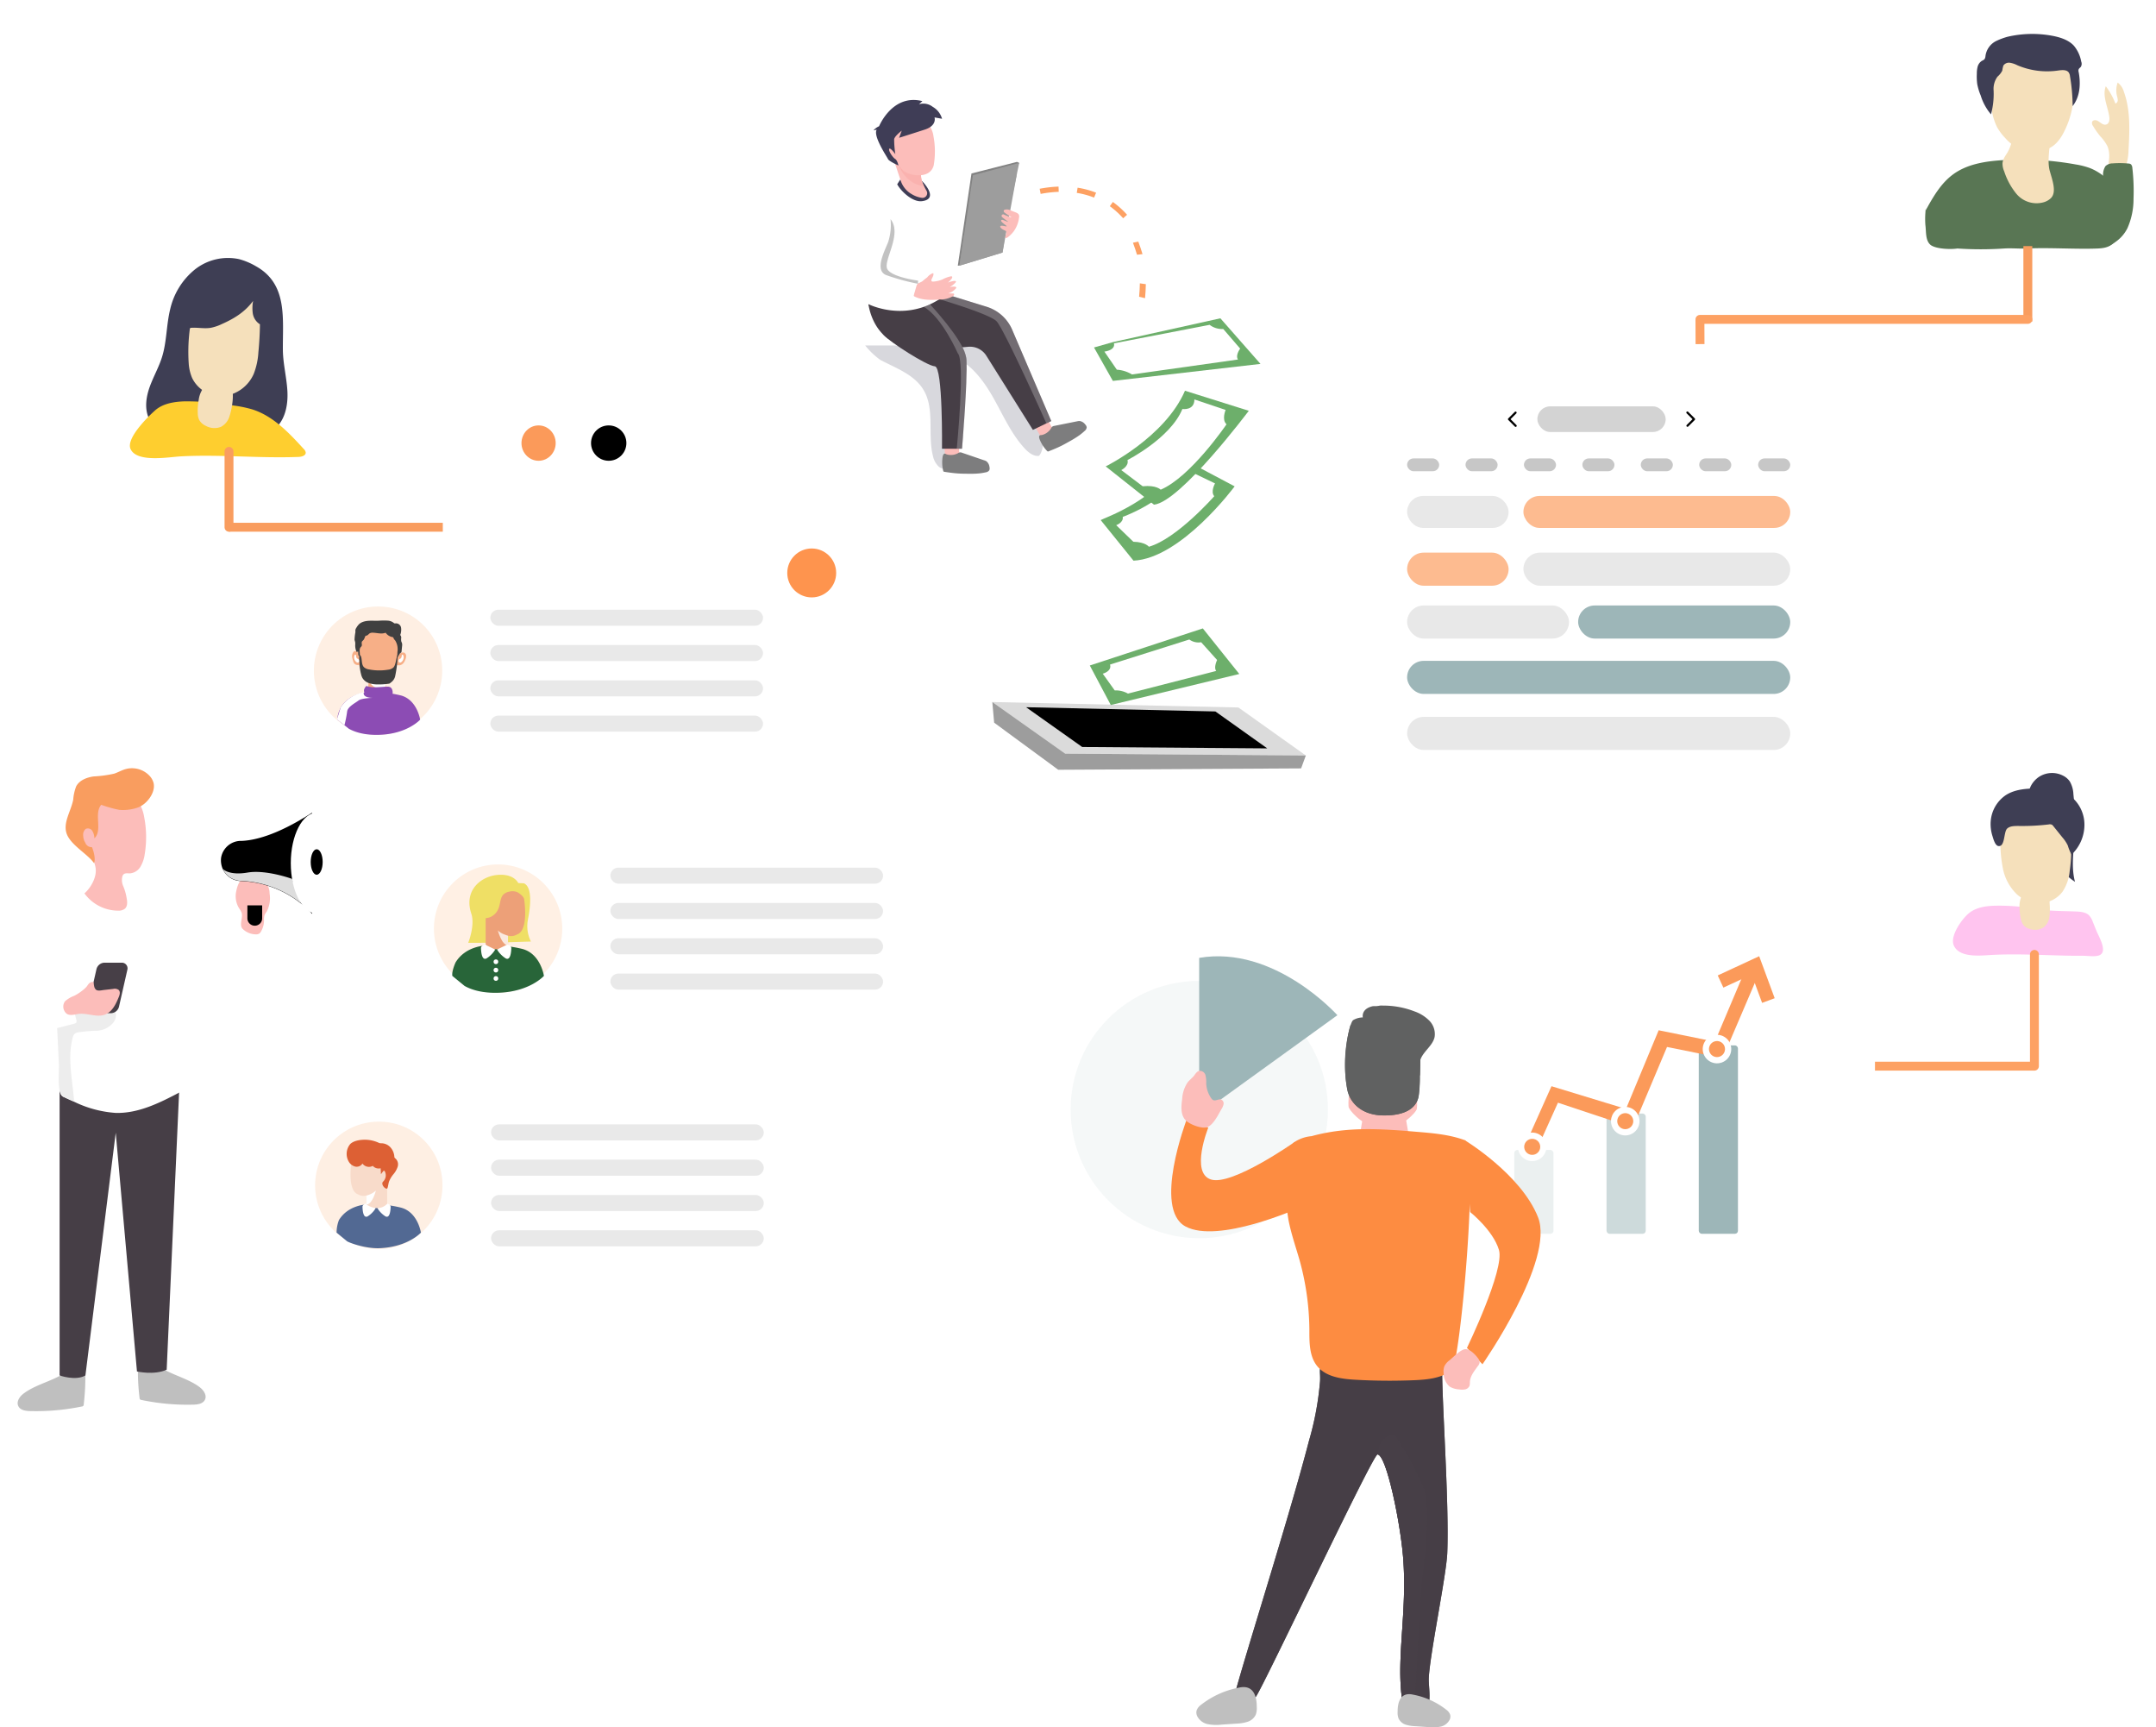 <svg xmlns="http://www.w3.org/2000/svg" xmlns:xlink="http://www.w3.org/1999/xlink" width="726.779" height="582.136" viewBox="0 0 726.779 582.136"><defs><filter id="Trac&#xE9;_6564" x="140.267" y="105.885" width="500.78" height="353.753" filterUnits="userSpaceOnUse"><feGaussianBlur stdDeviation="3"></feGaussianBlur></filter><filter id="Rectangle_7165" x="34.922" y="73.041" width="84.68" height="92.374" filterUnits="userSpaceOnUse"><feGaussianBlur stdDeviation="3"></feGaussianBlur></filter><filter id="Rectangle_7166" x="646.98" y="248.803" width="77.802" height="84.702" filterUnits="userSpaceOnUse"><feGaussianBlur stdDeviation="3"></feGaussianBlur></filter><filter id="Rectangle_7164" x="640.094" y="0" width="86.685" height="94.993" filterUnits="userSpaceOnUse"><feGaussianBlur stdDeviation="3"></feGaussianBlur></filter><filter id="Trac&#xE9;_6285" x="325.507" y="230.582" width="123.684" height="40.836" filterUnits="userSpaceOnUse"><feGaussianBlur stdDeviation="3"></feGaussianBlur></filter><filter id="Trac&#xE9;_6177" x="389.263" y="354.886" width="32.221" height="37.128" filterUnits="userSpaceOnUse"><feGaussianBlur stdDeviation="3"></feGaussianBlur></filter></defs><g id="Groupe_3852" data-name="Groupe 3852" transform="translate(-1099.747 -338.636)"><g transform="matrix(1, 0, 0, 1, 1099.75, 338.64)" filter="url(#Trac&#xE9;_6564)"><g id="Trac&#xE9;_6564-2" data-name="Trac&#xE9; 6564" transform="translate(149.27 111.89)" fill="rgba(255,255,255,0.7)"><path d="M 471.965 335.253 L 10.815 335.253 C 5.127 335.253 0.5 330.221 0.5 324.035 L 0.5 11.719 C 0.5 5.533 5.127 0.5 10.815 0.5 L 471.965 0.5 C 477.653 0.5 482.28 5.533 482.28 11.719 L 482.28 324.035 C 482.28 330.221 477.653 335.253 471.965 335.253 Z" stroke="none"></path><path d="M 10.815 1 C 5.403 1 1 5.808 1 11.719 L 1 324.035 C 1 329.945 5.403 334.753 10.815 334.753 L 471.965 334.753 C 477.377 334.753 481.78 329.945 481.78 324.035 L 481.78 11.719 C 481.78 5.808 477.377 1 471.965 1 L 10.815 1 M 10.815 3.0517578125e-05 L 471.965 3.0517578125e-05 C 477.938 3.0517578125e-05 482.78 5.247 482.78 11.719 L 482.78 324.035 C 482.78 330.507 477.938 335.753 471.965 335.753 L 10.815 335.753 C 4.842 335.753 0 330.507 0 324.035 L 0 11.719 C 0 5.247 4.842 3.0517578125e-05 10.815 3.0517578125e-05 Z" stroke="none" fill="#fff"></path></g></g><ellipse id="Ellipse_506" data-name="Ellipse 506" cx="5.766" cy="5.958" rx="5.766" ry="5.958" transform="translate(1275.536 482.001)" fill="#fb9a5a"></ellipse><circle id="Ellipse_507" data-name="Ellipse 507" cx="5.958" cy="5.958" r="5.958" transform="translate(1298.984 482.001)"></circle><path id="Trac&#xE9;_8273" data-name="Trac&#xE9; 8273" d="M5.766,0a5.864,5.864,0,0,1,5.766,5.958,5.864,5.864,0,0,1-5.766,5.958A5.864,5.864,0,0,1,0,5.958,5.864,5.864,0,0,1,5.766,0Z" transform="translate(1322.815 482.001)" fill="#fff"></path><g id="Groupe_3322" data-name="Groupe 3322" transform="translate(1143.536 417.678)"><g transform="matrix(1, 0, 0, 1, -43.79, -79.04)" filter="url(#Rectangle_7165)" style="isolation: isolate"><rect id="Rectangle_7165-2" data-name="Rectangle 7165" width="66.68" height="74.374" rx="10.29" transform="translate(43.92 79.04)" fill="#fff"></rect></g><path id="Trac&#xE9;_6075" data-name="Trac&#xE9; 6075" d="M132.371,104.693a22.936,22.936,0,0,0-5.772-2.435,17.976,17.976,0,0,0-14.927,3.545,24.091,24.091,0,0,0-8.235,13.213c-1.335,5.321-1.145,10.977-2.778,16.235-1.082,3.454-2.913,6.62-4.14,10.021s-1.8,7.279-.325,10.58,4.726,5.412,8.172,6.44,7.08.974,10.661.947l8.713-.072c5.529,0,11.725-.334,15.549-4.284,3.139-3.2,3.914-8.072,3.608-12.546s-1.434-8.884-1.5-13.367C141.291,122.3,143.1,110.718,132.371,104.693Z" transform="translate(-89.828 -93.978)" fill="#3e3e54"></path><path id="Trac&#xE9;_6076" data-name="Trac&#xE9; 6076" d="M93.583,158.507c2.643-2.345,6.395-2.94,9.921-3.058a91.222,91.222,0,0,1,16.487,1.4,40.536,40.536,0,0,1,6.4,1.317c7.035,2.237,12.357,7.9,17.335,13.349a2.11,2.11,0,0,1,.649,1.145c.072,1.064-1.335,1.479-2.4,1.515-13.249.514-26.535-.9-39.775-.18-4.023.216-14.753,2.2-16.873-2.48C83.727,167.951,91.111,160.708,93.583,158.507Z" transform="translate(-85.106 -99.233)" fill="#fece2f"></path><path id="Trac&#xE9;_6077" data-name="Trac&#xE9; 6077" d="M122.408,125.7a15.568,15.568,0,0,1-3.761,1.281c-2.165.361-4.383-.144-6.575,0a.64.64,0,0,0-.37.108.586.586,0,0,0-.144.406,59.717,59.717,0,0,0-.343,11.725A15,15,0,0,0,112.4,144a10.9,10.9,0,0,0,10.742,5.953,12.537,12.537,0,0,0,9.993-7.486,23.83,23.83,0,0,0,1.551-7.215c.307-3.148.487-6.314.523-9.452a5.285,5.285,0,0,1-2.435-3.878,13.53,13.53,0,0,1,.126-4C130.191,121.6,126.62,123.838,122.408,125.7Z" transform="translate(-91.374 -95.553)" fill="#f5e0bb"></path><path id="Trac&#xE9;_6078" data-name="Trac&#xE9; 6078" d="M125.294,159.667a5.881,5.881,0,0,1-2.94,3.608,6.025,6.025,0,0,1-5.078-.379,4.781,4.781,0,0,1-2.192-1.957,5.412,5.412,0,0,1-.487-2.273,18.939,18.939,0,0,1,.3-4.4,9.014,9.014,0,0,1,3.021-5.727c1.957-1.479,6.314-1.75,7.775.649S126.106,157.286,125.294,159.667Z" transform="translate(-91.717 -98.443)" fill="#f5e0bb"></path></g><g id="Groupe_3851" data-name="Groupe 3851" transform="translate(1731.795 593.44)"><g transform="matrix(1, 0, 0, 1, -632.05, -254.8)" filter="url(#Rectangle_7166)" style="isolation: isolate"><rect id="Rectangle_7166-2" data-name="Rectangle 7166" width="59.802" height="66.702" rx="10.29" transform="translate(655.98 254.8)" fill="#fff"></rect></g><path id="Trac&#xE9;_6079" data-name="Trac&#xE9; 6079" d="M240.07,107.95c2.37-2.1,5.735-2.637,8.9-2.734A69.945,69.945,0,0,1,262.84,106.3c4.417.752,9,.671,13.492.857,1.618.065,3.422.21,4.554,1.375a6.472,6.472,0,0,1,1.221,2.168l1.141,2.839c.809,2.006,3.818,6.892,1.262,8.275-1.359.736-4.206.259-5.727.267-2.03,0-4.044,0-6.1-.057-8.291-.178-16.591-.671-24.882-.21-3.608.2-10.653,1.035-12.554-3.155C233.809,115.481,237.853,109.892,240.07,107.95Z" transform="translate(-208.654 -54.788)" fill="#ffc4ef"></path><path id="Trac&#xE9;_6080" data-name="Trac&#xE9; 6080" d="M270.09,51.166a8.089,8.089,0,0,1,8.089-.307,5.994,5.994,0,0,1,2.184,1.885,9.253,9.253,0,0,1,1.23,4.3,88.978,88.978,0,0,1,.3,15.466c-.315,4.708-.995,9.529.243,14.083a22.649,22.649,0,0,1-7.507-8.138,55.382,55.382,0,0,1-4.311-10.305,95.774,95.774,0,0,0-3.357-9.836C265.771,55.712,267.914,52.557,270.09,51.166Z" transform="translate(-214.708 -44.225)" fill="#3e3e54"></path><path id="Trac&#xE9;_6081" data-name="Trac&#xE9; 6081" d="M272.759,107.318a5.25,5.25,0,0,1-1.974,3.64,5.371,5.371,0,0,1-4.538.542,4.263,4.263,0,0,1-2.265-1.343,5.063,5.063,0,0,1-.809-1.917,17.367,17.367,0,0,1-.493-3.923,8.294,8.294,0,0,1,1.674-5.557c1.48-1.618,5.242-2.629,6.957-.809S273.058,105.085,272.759,107.318Z" transform="translate(-213.956 -53.218)" fill="#f5e0bb"></path><path id="Trac&#xE9;_6082" data-name="Trac&#xE9; 6082" d="M264.231,104.938a4.8,4.8,0,0,0,2.734,2.022,9.279,9.279,0,0,0,2.427.2,2.968,2.968,0,0,0,.809-.089,2.126,2.126,0,0,0,.591-.332,5.177,5.177,0,0,0,2.03-4.853,24.273,24.273,0,0,0-3.64-.437,33.535,33.535,0,0,0-3.713-.162c-.712,0-1.755-.073-2.014.768A4.227,4.227,0,0,0,264.231,104.938Z" transform="translate(-214.092 -54.04)" fill="#f5e0bb"></path><path id="Trac&#xE9;_6083" data-name="Trac&#xE9; 6083" d="M254.693,75.239a46.034,46.034,0,0,0,.874,9.707,16.47,16.47,0,0,0,4.57,8.469A11.414,11.414,0,0,0,268.1,96.5a9.779,9.779,0,0,0,7.539-3.834A15.055,15.055,0,0,0,278.07,85.6a50.684,50.684,0,0,0,.186-13.048,10.16,10.16,0,0,0-.89-3.535,8.753,8.753,0,0,0-4.635-3.745,17.035,17.035,0,0,0-9.585-.7c-7.207,1.359-7.871,6.528-8.332,6.8a23.949,23.949,0,0,0-.121,3.867Z" transform="translate(-212.423 -46.952)" fill="#f5e0bb"></path><path id="Trac&#xE9;_6084" data-name="Trac&#xE9; 6084" d="M250.655,67.6a11.656,11.656,0,0,1,5.128-9.011c2.985-1.909,6.7-2.192,10.233-2.249,3.721-.065,7.644.105,10.807,2.071a12.206,12.206,0,0,1,5.436,10.386,13.816,13.816,0,0,1-4.352,9.86,16.959,16.959,0,0,1-1.262-3.09,12.174,12.174,0,0,0-1.8-2.7L271.735,69a1.811,1.811,0,0,0-.413-.413,1.723,1.723,0,0,0-1.092-.105A75.963,75.963,0,0,1,259.989,69c-1.327,0-2.807,0-3.778.874-1.229,1.165-.655,6.229-2.961,5.889-1.132-.162-1.715-2.475-2-3.389a13.25,13.25,0,0,1-.6-4.781Z" transform="translate(-211.653 -45.45)" fill="#3e3e54"></path><line id="Ligne_1604" data-name="Ligne 1604" x2="53.748" transform="translate(0 104.494)" fill="none" stroke="#fda163" stroke-width="3"></line><line id="Ligne_1603" data-name="Ligne 1603" y2="37.669" transform="translate(53.747 66.826)" fill="none" stroke="#fda163" stroke-linecap="round" stroke-width="3"></line></g><g id="Groupe_3338" data-name="Groupe 3338" transform="translate(1748.668 344.636)"><g id="Groupe_3316" data-name="Groupe 3316"><g transform="matrix(1, 0, 0, 1, -648.92, -6)" filter="url(#Rectangle_7164)" style="isolation: isolate"><rect id="Rectangle_7164-2" data-name="Rectangle 7164" width="68.685" height="76.993" rx="10.29" transform="translate(649.09 6)" fill="#fff"></rect></g><path id="Trac&#xE9;_6068" data-name="Trac&#xE9; 6068" d="M335.456,156.99c2.5-4.538,5.128-9.216,9.29-12.288,4.691-3.473,10.73-4.444,16.536-4.818a102.381,102.381,0,0,1,24.878,1.429,26.123,26.123,0,0,1,4.6,1.158c3.651,1.373,6.633,4.09,9.29,6.993a12.55,12.55,0,0,1,2.452,3.585,12.826,12.826,0,0,1,.335,6.368,12.805,12.805,0,0,1-2.016,6.218c-2.165,2.894-3.609,3.837-7.2,4-7.06.308-16.569-.364-23.629,0-2.629.131-5.341-.168-7.97,0a117.079,117.079,0,0,1-15.775,0c-2.2.348-6.981.2-8.913-1.114-1.925-1.457-1.556-4.431-1.871-6.832a28.625,28.625,0,0,1,.437-7.385" transform="translate(-335.348 -91.893)" fill="#597654"></path><path id="Trac&#xE9;_6069" data-name="Trac&#xE9; 6069" d="M366.938,131.584a12.343,12.343,0,0,1-1.541,4.669c-.71,1.2-1.662,2.344-1.727,3.856a6.536,6.536,0,0,0,.57,2.605,23.342,23.342,0,0,0,4.118,7.572,8.842,8.842,0,0,0,9.337,2.8,5.808,5.808,0,0,0,2.25-1.307c2.063-2,.57-5.957-.336-9.188-1.176-4.192.682-10.364,0-12.932a6.153,6.153,0,0,0-1.541-3.016,3.922,3.922,0,0,0-3.287-.85c-3.632.458-7,3.529-8.59,7.824" transform="translate(-337.555 -90.968)" fill="#f5e0bb"></path><path id="Trac&#xE9;_6070" data-name="Trac&#xE9; 6070" d="M375.086,140.742c1.363.205,2.969-.047,3.735-1.2a4.538,4.538,0,0,0,.542-2.278l.271-4.528a4.856,4.856,0,0,1-2.8.719c-1.6.056-3.2.075-4.8.056-1.055,0-3.231-.523-4.136.2-1.5,1.2,2.446,4.809,3.408,5.49a9,9,0,0,0,3.782,1.541Z" transform="translate(-337.819 -91.433)" fill="#f5e0bb"></path><path id="Trac&#xE9;_6071" data-name="Trac&#xE9; 6071" d="M359.9,121.227a19.748,19.748,0,0,0,1.587,4.669,18.113,18.113,0,0,0,2.8,3.735,13.734,13.734,0,0,0,4.015,3.212,14.061,14.061,0,0,0,6.069.99,12.353,12.353,0,0,0,4.136-.57c2.894-1.055,4.743-3.894,6.022-6.7a29.542,29.542,0,0,0,2.8-11.755,21.829,21.829,0,0,0-3.025-11.625A12.222,12.222,0,0,0,379.9,98.7a14.454,14.454,0,0,0-7.021-1.438,15.742,15.742,0,0,0-4.482.514,14.426,14.426,0,0,0-6.013,3.894,12.959,12.959,0,0,0-2.5,3.324C357.319,110,358.682,116.026,359.9,121.227Z" transform="translate(-337.216 -89.079)" fill="#f5e0bb"></path><path id="Trac&#xE9;_6072" data-name="Trac&#xE9; 6072" d="M361.023,113.386a26.208,26.208,0,0,1-.885,8.039,18.049,18.049,0,0,1-3.477-6.387A19.255,19.255,0,0,1,355.5,111.2a19.272,19.272,0,0,1-.132-3.427,9.3,9.3,0,0,1,.275-2.437,3.391,3.391,0,0,1,1.484-1.979,2.983,2.983,0,0,0,.8-.5,1.943,1.943,0,0,0,.336-.934,6.585,6.585,0,0,1,3.741-5.275,23.283,23.283,0,0,1,3.68-1.363,36.842,36.842,0,0,1,15.189-.327c2.684.514,5.439,1.41,7.208,3.333a11.513,11.513,0,0,1,2.47,5.331,1.994,1.994,0,0,1-.173,1.867,4.63,4.63,0,0,0-.62.616,1.424,1.424,0,0,0-.061,1.064c.732,3.922.5,8.235-2.033,11.475a62.432,62.432,0,0,0-.9-10.1,2.649,2.649,0,0,0-.468-1.3c-.752-.934-2.3-.766-3.558-.588a25.6,25.6,0,0,1-13.746-1.793,8.283,8.283,0,0,0-2.45-.822,2.273,2.273,0,0,0-2.227.934,10.939,10.939,0,0,0-.376,1.727,6.672,6.672,0,0,1-1.6,2.007A7.01,7.01,0,0,0,361.023,113.386Z" transform="translate(-337.906 -88.886)" fill="#3e3e54"></path></g><path id="Trac&#xE9;_6074" data-name="Trac&#xE9; 6074" d="M401.056,138.389a13.8,13.8,0,0,0-2.381-3.371,26.682,26.682,0,0,1-2.5-3.52,1.653,1.653,0,0,1-.327-1.466c.3-.663,1.279-.644,1.867-.308.934.523,1.867,1.569,2.913,1.214s1.13-1.653.98-2.68c-.495-3.436-2.4-6.947-1.167-10.2a22.888,22.888,0,0,1,3.249,5.854,1.242,1.242,0,0,0,.784-1.158,5.342,5.342,0,0,0-.271-1.466,7.863,7.863,0,0,1,.243-4.472,5.77,5.77,0,0,1,2.091,3.091c2.278,6.256,1.933,13.119,1.569,19.767a19.423,19.423,0,0,1-.476,3.819,4.258,4.258,0,0,1-1.372,2.437c-1.111.831-4.192,1.214-4.762-.373-.345-.934.093-2.614.1-3.632a8.815,8.815,0,0,0-.542-3.539Z" transform="translate(-339.511 -94.99)" fill="#f5e0bb"></path><path id="Trac&#xE9;_6073" data-name="Trac&#xE9; 6073" d="M398.546,150.443a5.407,5.407,0,0,1,.766-3.529,3.465,3.465,0,0,1,2.456-.937,31.135,31.135,0,0,1,5.331.054,1.442,1.442,0,0,1,.84.283,2.02,2.02,0,0,1,.448,1.263,67.467,67.467,0,0,1,.392,10.282,24.194,24.194,0,0,1-2.073,10,12.31,12.31,0,0,1-3.828,4.466c-1.186.85-3.735,2.4-5.154,1.634-1.662-.882-.626-3.943-.4-5.446q.616-4.193.934-8.452C398.481,156.9,398.574,153.634,398.546,150.443Z" transform="translate(-338.496 -96.918)" fill="#597654"></path></g><line id="Ligne_1605" data-name="Ligne 1605" y2="25.455" transform="translate(1783.322 421.574)" fill="none" stroke="#f99d5f" stroke-width="3"></line><line id="Ligne_1606" data-name="Ligne 1606" x2="110.532" transform="translate(1672.791 446.269)" fill="none" stroke="#fda163" stroke-linecap="round" stroke-width="3"></line><line id="Ligne_1607" data-name="Ligne 1607" x2="0.03" y2="8.157" transform="translate(1672.791 446.443)" fill="none" stroke="#fda163" stroke-width="3"></line><line id="Ligne_1608" data-name="Ligne 1608" x2="72.071" transform="translate(1176.943 516.317)" fill="none" stroke="#f99d5f" stroke-width="3"></line><line id="Ligne_1609" data-name="Ligne 1609" y1="25.576" transform="translate(1176.943 490.75)" fill="none" stroke="#f99d5f" stroke-linecap="round" stroke-width="3"></line><path id="Trac&#xE9;_6339" data-name="Trac&#xE9; 6339" d="M104.908,282.253c-1.274.973-2.39,2.648-1.717,4.122s2.49,1.675,4.036,1.717a76.543,76.543,0,0,0,17.418-1.546.787.787,0,0,0,.458-.2.744.744,0,0,0,.157-.515A79.1,79.1,0,0,0,125.8,275.1c-3.149-.887-6.8.186-9.618,1.632C112.565,278.518,108.129,279.763,104.908,282.253Z" transform="translate(1002.71 526.08)" fill="#bfbfbf"></path><path id="Trac&#xE9;_6340" data-name="Trac&#xE9; 6340" d="M152.207,280.758c1.274.988,2.4,2.662,1.732,4.122s-2.5,1.689-4.05,1.717a75.7,75.7,0,0,1-17.418-1.589.787.787,0,0,1-.458-.2.83.83,0,0,1-.143-.515,74.7,74.7,0,0,1-.544-10.734c3.149-.9,6.8.186,9.618,1.632C144.564,277.037,148.986,278.282,152.207,280.758Z" transform="translate(1014.922 525.413)" fill="#bfbfbf"></path><path id="Trac&#xE9;_6341" data-name="Trac&#xE9; 6341" d="M112.87,208.76v97.108s5.41,1.932,8.7,0l10.219-81.808,7.156,80.463s5.725,1.345,10.018-.587l4.294-95.891S127.9,202.334,112.87,208.76Z" transform="translate(1006.971 496.297)" fill="#463e46"></path><path id="Trac&#xE9;_6342" data-name="Trac&#xE9; 6342" d="M192.632,174.895c-2.734,10.977-2.691,16.344-6.856,26.864-1.116,2.862-2.862,6.011-5.868,6.369-2.29.272-4.394-1.259-6.211-2.691q-7.485-5.968-15.013-11.936a238.426,238.426,0,0,0,1.145,35.594c-6.927,3.65-14.226,7.385-22.055,7.156a37.784,37.784,0,0,1-14.14-3.85c-1.073-.458-2.118-.93-3.163-1.431a2.018,2.018,0,0,1-.959-.687c-1.431-2.233-.759-7.843-.873-10.491-.172-4.036-.372-8.086-.573-12.137-.086-1.431-.157-2.762-.258-4.151-.358-6.569-.773-13.11-1.431-19.679.115,1.131-1.016,3.163-1.431,4.294-.53,1.775-1.059,3.578-1.6,5.367a40.337,40.337,0,0,0-1.431,4.981c-.315,2.047.673,4.007.544,6.111a5.725,5.725,0,0,1-2.29,4.523c-2.218,1.431-5.124.544-7.542-.487a6.211,6.211,0,0,1-3.335-2.4,6.369,6.369,0,0,1-.215-4.122,101.427,101.427,0,0,1,5.911-22.241c2.419-6.269,4.795-13.11,11.45-15.915,3.449-1.431,7.557-1.531,11.249-1.6l13-.258a41.748,41.748,0,0,1,12.294.959c5.281,1.431,8.587,5.381,11.578,9.747q5.582,8.215,10.476,16.917c2.319-7.714,2.075-9.7,4.88-17.246a59.167,59.167,0,0,1,12.723,2.447Z" transform="translate(1000.918 477.436)" fill="#fff"></path><path id="Trac&#xE9;_6343" data-name="Trac&#xE9; 6343" d="M131.489,193.956a7.585,7.585,0,0,1-6.14,2.991,56.738,56.738,0,0,0-5.725.5,2.777,2.777,0,0,0-1.431.587,2.862,2.862,0,0,0-.587,1.259c-1.789,6.684-.157,13.74.415,20.624a1.432,1.432,0,0,1-.086.844h0c-1.073-.458-2.118-.93-3.163-1.431a2.018,2.018,0,0,1-.959-.687c-1.431-2.233-.759-7.843-.873-10.491-.172-4.036-.372-8.086-.572-12.137-.086-1.431-.157-2.762-.258-4.15.329-.086.673-.143,1-.2l9.231-1.574c2.276-.4,5.725-1.746,8-.887S132.548,192.253,131.489,193.956Z" transform="translate(1006.643 489.058)" fill="#ededed"></path><path id="Trac&#xE9;_6344" data-name="Trac&#xE9; 6344" d="M119.007,172.455c2.175-1.918,4.179-5.453,3.778-8.458s-2.59-6.169-3.864-9.017c-.644-1.431-1.288-3.192-.515-4.594a11.937,11.937,0,0,1,1.56-1.732c1.317-1.431,1.675-3.521,2.548-5.281a9.217,9.217,0,0,1,7.271-4.966,8.587,8.587,0,0,1,7.829,3.893,13.268,13.268,0,0,1,1.531,4.451,35.293,35.293,0,0,1,.157,12.623,11.077,11.077,0,0,1-1.431,4.108,4.58,4.58,0,0,1-3.549,2.218c-.759,0-1.632-.172-2.161.358a1.646,1.646,0,0,0-.429.945,4.981,4.981,0,0,0,.358,3.02,16.818,16.818,0,0,1,1.088,3.721c.286,1.36.472,2.991-.572,3.893a3.493,3.493,0,0,1-2.247.63,14.14,14.14,0,0,1-11.35-5.811Z" transform="translate(1009.206 467.266)" fill="#fcbdba"></path><path id="Trac&#xE9;_6346" data-name="Trac&#xE9; 6346" d="M143.932,137.677a5.725,5.725,0,0,0-1.517-2.576,8.115,8.115,0,0,0-7.9-2.1c-1.317.372-2.533,1.088-3.836,1.531a40.65,40.65,0,0,1-6.956.945c-2.319.329-4.795,1.274-5.882,3.349a15.745,15.745,0,0,0-1,4.508c-.773,3.936-3.592,7.843-2.147,11.593s6.927,6.627,9.174,9.775c.572-1.345-.115-4.036-.7-5.381a2.276,2.276,0,0,1-2.261-1.531,4.78,4.78,0,0,1-.7-2.362,2.633,2.633,0,0,1,.83-2.261,1.789,1.789,0,0,1,2.261.673,5.1,5.1,0,0,1,.687,2.49c2.862-2.734-.272-8.272,2.3-11.292a42.231,42.231,0,0,0,6.054,1.7,15.113,15.113,0,0,0,6.426-.83C141.671,144.79,144.7,140.912,143.932,137.677Z" transform="translate(1007.583 464.82)" fill="#f99d5f"></path><path id="Trac&#xE9;_6347" data-name="Trac&#xE9; 6347" d="M104.337,187.673a7.8,7.8,0,0,0-3.363,2.676,5.6,5.6,0,0,0-.1,5.51,7.156,7.156,0,0,0,4.465,3.392c2.691.716,5.539,0,8.244-.687l9.661-2.49a1.259,1.259,0,0,0,.687-.343,1.188,1.188,0,0,0,0-1.073c-.615-2.347-1.016-4.895-1.861-7.156-.759-2-1.66-1.989-3.778-2.047C113.654,185.369,108.6,185.583,104.337,187.673Z" transform="translate(1001.507 487.558)" fill="#fff"></path><path id="Trac&#xE9;_6348" data-name="Trac&#xE9; 6348" d="M161.122,177.472a2.09,2.09,0,0,0,1.174-.272,1.989,1.989,0,0,0,.6-.73,7.485,7.485,0,0,0,1-3.664,5.425,5.425,0,0,1,.186-1.861,6.383,6.383,0,0,1,.7-1.116,9.775,9.775,0,0,0,.988-6.126,6.21,6.21,0,0,0-.458-2.333,4.394,4.394,0,0,0-2.862-2.247,13.1,13.1,0,0,0-3.735-.358,4.981,4.981,0,0,0-2.376.372c-1.088.544-1.66,2.991-1.875,4.122a7.686,7.686,0,0,0,1.016,5.4,7.926,7.926,0,0,1,.83,1.431c.6,1.632-.816,3.964.229,5.381A6.469,6.469,0,0,0,161.122,177.472Z" transform="translate(1024.855 476.047)" fill="#fcbdba"></path><path id="Trac&#xE9;_6349" data-name="Trac&#xE9; 6349" d="M181.585,143.18v34.091a27.369,27.369,0,0,0-3.764-3.521,34.75,34.75,0,0,0-20.166-7.528,6.913,6.913,0,0,1-6.154-4.007h0a7.371,7.371,0,0,1-.587-3.807,6.8,6.8,0,0,1,6.956-5.725C161.734,152.526,169.319,151.095,181.585,143.18Z" transform="translate(1023.355 469.334)"></path><path id="Trac&#xE9;_6351" data-name="Trac&#xE9; 6351" d="M157.114,165h4.966v4.365a2.49,2.49,0,0,1-2.49,2.49h0a2.49,2.49,0,0,1-2.49-2.49h0V165Z" transform="translate(1026.043 478.744)"></path><path id="Trac&#xE9;_6352" data-name="Trac&#xE9; 6352" d="M177.63,167.966a34.75,34.75,0,0,0-20.166-7.528,6.913,6.913,0,0,1-6.154-4.007c.186.2,2.319,2.233,8.315,1.217,6.3-1.073,15,2.118,15,2.118Z" transform="translate(1023.548 475.047)" fill="#ddd"></path><path id="Trac&#xE9;_6353" data-name="Trac&#xE9; 6353" d="M127.358,195.517h-6.04a1.689,1.689,0,0,1-1.76-1.617,1.574,1.574,0,0,1,0-.573l2.862-12.638a2.862,2.862,0,0,1,2.676-2.19h6.025a1.923,1.923,0,0,1,1.76,2.19l-2.862,12.638A2.862,2.862,0,0,1,127.358,195.517Z" transform="translate(1009.844 484.564)" fill="#473f47"></path><path id="Trac&#xE9;_6354" data-name="Trac&#xE9; 6354" d="M121.756,184.414a6.166,6.166,0,0,1,.63-.844,1.76,1.76,0,0,1,1.217-.53.372.372,0,0,1,.272.086.672.672,0,0,1,.086.215c.072.415.1.83.2,1.231a1.975,1.975,0,0,0,.6,1.073c.644.53,1.889.186,2.633.1l3.149-.358a2.2,2.2,0,0,1,1.875.358c.615.6.344,1.617,0,2.419-.959,2.376-2.218,4.966-4.623,5.868-2.862,1.088-6.068-.673-9.088-.2-1.689.258-3.564.9-4.566-.973a3.049,3.049,0,0,1,.172-3.306,9.847,9.847,0,0,1,3.163-1.875,17.616,17.616,0,0,0,2.762-1.8,10.95,10.95,0,0,0,1.274-1.159Z" transform="translate(1007.346 486.522)" fill="#fcbdba"></path><g id="Groupe_3335" data-name="Groupe 3335" transform="translate(1468.534 445.905)"><path id="Trac&#xE9;_6271" data-name="Trac&#xE9; 6271" d="M391.04,261.97l13.516,15.366-49.763,5.732L348.44,271.8l6.353-1.8Z" transform="translate(-348.44 -261.97)" fill="#6daf6b"></path><path id="Trac&#xE9;_6272" data-name="Trac&#xE9; 6272" d="M359.7,289.5l32.254-6.227a6.985,6.985,0,0,0,4.6,1.4l5.7,6.611s-1.7,2.276-.733,3.672L365.8,300a11.369,11.369,0,0,0-5.124-1.613l-4.189-6.095S360.281,291.878,359.7,289.5Z" transform="translate(-352.985 -281.071)" fill="#fff"></path></g><path id="Trac&#xE9;_6282" data-name="Trac&#xE9; 6282" d="M1.39,14.044,0,12.954A41.031,41.031,0,0,1,4.322,8.23l1.2,1.294A38.95,38.95,0,0,0,1.39,14.044ZM10.35,5.8,9.413,4.3a28.481,28.481,0,0,1,5.814-2.825l.565,1.695A27.17,27.17,0,0,0,10.35,5.8ZM27.763,2a27.26,27.26,0,0,0-6.057-.119L21.537.123a29.453,29.453,0,0,1,6.452.119Z" transform="translate(1458.716 392.473) rotate(41)" fill="rgba(253,121,34,0.7)"></path><g id="Groupe_3334" data-name="Groupe 3334" transform="translate(1434.254 575.219)"><path id="Trac&#xE9;_6267" data-name="Trac&#xE9; 6267" d="M302.97,280.75l24.575,17.4,81.11.614-22.738-16.176Z" transform="translate(-302.97 -280.75)" fill="rgba(204,204,204,0.7)"></path><path id="Trac&#xE9;_6268" data-name="Trac&#xE9; 6268" d="M316.17,281.71l18.913,13.4,62.4.475-17.5-12.448Z" transform="translate(-304.791 -279.958)"></path><g transform="matrix(1, 0, 0, 1, -334.51, -236.58)" filter="url(#Trac&#xE9;_6285)"><path id="Trac&#xE9;_6285-2" data-name="Trac&#xE9; 6285" d="M303.584,287.71l-.614-6.96,24.575,17.4,81.11.614-1.592,4.356-81.871.461Z" transform="translate(31.54 -44.17)" fill="#9d9d9d"></path></g></g><g id="Groupe_3332" data-name="Groupe 3332" transform="translate(1470.781 492.863)"><path id="Trac&#xE9;_6270" data-name="Trac&#xE9; 6270" d="M319.79,235.812c1.229-.768,19.352-6.758,26.885-21.042l18.277,9.676s-17.97,24.274-34.1,25.042Z" transform="translate(-319.79 -214.77)" fill="#6daf6b"></path><path id="Trac&#xE9;_6294" data-name="Trac&#xE9; 6294" d="M351.715,221.08l8.88,4.28s-1.585,2.793-.258,4.307c0,0-12.608,14.354-22.04,17.035,0,0-1.117-1.585-5.236-1.683l-5.781-5.585s2.52-.859,2.206-2.793c0,0,13.635-4.887,18.249-13.16C347.763,223.482,351.289,224.473,351.715,221.08Z" transform="translate(-322.051 -216.675)" fill="#fff"></path></g><g id="Groupe_3333" data-name="Groupe 3333" transform="translate(1467.117 550.415)"><path id="Trac&#xE9;_6290" data-name="Trac&#xE9; 6290" d="M336.41,258.627l38.1-12.5,12.287,15.359L343.482,271.94Z" transform="translate(-336.41 -246.13)" fill="#6daf6b"></path><path id="Trac&#xE9;_6295" data-name="Trac&#xE9; 6295" d="M348.137,278.077l26.732-8.447a5.271,5.271,0,0,0,3.993.922l5.376,5.99s-1.229,2.457-.307,3.686l-29.748,7.631a8.315,8.315,0,0,0-4.461-1.075l-4.042-5.634S348.829,280.36,348.137,278.077Z" transform="translate(-341.324 -265.894)" fill="#fff"></path></g><g id="Groupe_3329" data-name="Groupe 3329" transform="translate(1390.044 372.328)"><path id="Trac&#xE9;_6442" data-name="Trac&#xE9; 6442" d="M330,137.18s3.328,13.531,8.3,17.306c5.136,3.9,10.464-3.59,10.464-3.59l2.966,5.361s-5.486,8.854-11.016,9.06-10.384-4.745-10.384-4.745Z" transform="translate(-305.146 -106.691)" fill="#fff"></path><path id="Trac&#xE9;_6443" data-name="Trac&#xE9; 6443" d="M334.073,113.594l-.753-.334-15.342,3.9-4.608,31.071h.576Z" transform="translate(-280.793 -92.398)" fill="#838383"></path><path id="Trac&#xE9;_6482" data-name="Trac&#xE9; 6482" d="M293.635,266.994a26.029,26.029,0,0,0,5.091,4.862c5.288,2.785,11.414,4.918,14.517,10.03,3.928,6.44,1.389,14.863,3.192,22.2a6.949,6.949,0,0,0,1.875,3.622,3.1,3.1,0,0,0,3.8.4,4.752,4.752,0,0,0,1.388-3.244,126.929,126.929,0,0,0,.177-34.029c6.037,2.7,10.122,8.388,13.346,14.143s5.928,11.925,10.42,16.759c1.276,1.368,2.954,2.709,4.805,2.443,2.226-2.817,1.059-6.935-.205-10.307a190.831,190.831,0,0,0-8.347-20.035,18.145,18.145,0,0,0-4-5.731,10.189,10.189,0,0,0-1.562-1.115Z" transform="translate(-292.273 -184.256)" fill="#3f3d56" opacity="0.2" style="isolation: isolate"></path><path id="Trac&#xE9;_6487" data-name="Trac&#xE9; 6487" d="M288.851,329.8l1.924,3.341-4.467,1.944-1.847-3.18Z" transform="translate(-225.859 -221.786)" fill="#fcbdba"></path><path id="Trac&#xE9;_6488" data-name="Trac&#xE9; 6488" d="M368.216,352.09l.209,3.723-4.87-.282-.205-3.441Z" transform="translate(-335.26 -235.105)" fill="#fcbdba"></path><path id="Trac&#xE9;_6489" data-name="Trac&#xE9; 6489" d="M260.908,332.661a1.691,1.691,0,0,1,.4-.535,1.489,1.489,0,0,1,.66-.241l7.731-1.554a3.22,3.22,0,0,1,.853-.093,2.861,2.861,0,0,1,1.835,1.151,1.67,1.67,0,0,1,.507,1,1.743,1.743,0,0,1-.708,1.207,19.834,19.834,0,0,1-1.711,1.417,35.735,35.735,0,0,1-3.57,2.2c-.829.467-1.658.934-2.507,1.36-1.4.7-2.845,1.288-4.3,1.859a.427.427,0,0,1-.588-.137h0a11.779,11.779,0,0,1-2.447-3.807c-.141-.35-.4-1.119,0-1.409.141-.1.539-.085.716-.125a5.031,5.031,0,0,0,3.131-2.29Z" transform="translate(-196.87 -222.048)" fill="#7d7d7e"></path><path id="Trac&#xE9;_6490" data-name="Trac&#xE9; 6490" d="M343.464,356.748a1.779,1.779,0,0,1,.616-.262,1.565,1.565,0,0,1,.692.121l7.462,2.548a3.244,3.244,0,0,1,.8.346,2.884,2.884,0,0,1,1.01,1.92,1.634,1.634,0,0,1-.068,1.115,1.727,1.727,0,0,1-1.207.68,18.266,18.266,0,0,1-2.189.362,34.657,34.657,0,0,1-4.19.109c-.954,0-1.9-.024-2.854-.085-1.562-.1-3.111-.318-4.653-.555a.427.427,0,0,1-.443-.4,11.892,11.892,0,0,1-.205-4.524c.056-.374.229-1.163.716-1.207.173-.02.507.2.68.25a4.549,4.549,0,0,0,.8.169A5,5,0,0,0,343.464,356.748Z" transform="translate(-310.794 -237.731)" fill="#7d7d7e"></path><path id="Trac&#xE9;_6491" data-name="Trac&#xE9; 6491" d="M225.4,90" transform="translate(-136.714 -78.499)" fill="#fcaa68" opacity="0.18" style="isolation: isolate"></path><path id="Trac&#xE9;_6492" data-name="Trac&#xE9; 6492" d="M286.53,225s1.264,11.829,12.167,13.926c7.381,1.413,16.409.91,21.464.439a6.508,6.508,0,0,1,6.1,3.007l15.7,25,4.548-2.2h.036l1.61-.773-13.068-30.512a13.809,13.809,0,0,0-8.7-8l-15.016-4.649-3.51-1.087S293.8,218.739,286.53,225Z" transform="translate(-284.07 -156.189)" fill="#463e46"></path><path id="Trac&#xE9;_6493" data-name="Trac&#xE9; 6493" d="M287.556,223l-.986,2.089s17.306,5.071,19.431,7.538c2.837,3.3,16.707,34.311,16.707,34.311h.036l1.61-.773L311.3,235.674a13.809,13.809,0,0,0-8.7-8Z" transform="translate(-260.288 -157.97)" fill="#fff" opacity="0.24" style="isolation: isolate"></path><path id="Trac&#xE9;_6494" data-name="Trac&#xE9; 6494" d="M376.114,227.3s13.9,13.563,14.352,20.808-1.493,29.96-1.493,29.96h-6.745s.334-27.577-2.415-27.771-15.209-8.227-17.21-10.521-5.192-10.432-5.192-10.432Z" transform="translate(-354.979 -160.54)" fill="#463e46"></path><path id="Trac&#xE9;_6495" data-name="Trac&#xE9; 6495" d="M376.494,170.015s11.124,5.687,22.715-.966a25.983,25.983,0,0,0,2.9-1.936s-4.878-8.714-.994-21.371c1.662-5.413,1.7-15.749-6.532-17.222h-.04c-8.186-1.453-7.723.567-7.723.567l-3.7,3.6C376,138.461,375.219,147.315,376.494,170.015Z" transform="translate(-374.034 -101.202)" fill="#fff"></path><path id="Trac&#xE9;_6496" data-name="Trac&#xE9; 6496" d="M375.99,129.28a4.689,4.689,0,0,0,1.542,1.863s4.894,2.169,3.916,9.345-2.769,20.977-2.769,20.977l1.976,8.351a25.988,25.988,0,0,0,2.9-1.936s-4.878-8.714-.994-21.371c1.662-5.413,1.7-15.749-6.532-17.222Z" transform="translate(-355.479 -101.97)" fill="#fff" opacity="0.24" style="isolation: isolate"></path><path id="Trac&#xE9;_6497" data-name="Trac&#xE9; 6497" d="M389.107,128.14a5.119,5.119,0,0,0,7.212.64h0l.177-.153s6.037,6.037-.064,6.766c-3.22.4-7.184-3.493-8.331-5.7Z" transform="translate(-375.957 -101.289)" fill="#3f3d56"></path><path id="Trac&#xE9;_6498" data-name="Trac&#xE9; 6498" d="M390.463,114.09c.024.081,1.159,3.554,2.012,6.037a8.049,8.049,0,0,0,3.759,4.544,8.951,8.951,0,0,0,3.421,1.207,1.578,1.578,0,0,0,1.715-1.429h0a1.557,1.557,0,0,0-.213-.946c-.282-.5-.588-1.067-.869-1.674a8.474,8.474,0,0,1-1-3.779v-.121c.072-.58-.306-1.091-.942-1.537a12.718,12.718,0,0,0-3.691-1.485,38,38,0,0,0-4.194-.817Z" transform="translate(-379.124 -92.894)" fill="#fcbdba"></path><path id="Trac&#xE9;_6499" data-name="Trac&#xE9; 6499" d="M401.068,122.636a3.28,3.28,0,0,0,.841.06,8.476,8.476,0,0,1-1-3.779l-.934-1.658-.7-1.232-2.994-.254-3.027-.254C395.256,120.241,398.609,122.2,401.068,122.636Z" transform="translate(-380.782 -93.748)" fill="#fab2af"></path><path id="Trac&#xE9;_6500" data-name="Trac&#xE9; 6500" d="M391.175,74.372a8.118,8.118,0,0,1,9.607,6.279c.04.205.077.4.1.624a27.477,27.477,0,0,1,.076,9.853c-1.38,5.051-8.8,3.22-10.3,1.686s-7.554-8.6-6.564-11.35C384.727,79.6,386.941,75.326,391.175,74.372Z" transform="translate(-376.512 -69.057)" fill="#fcbdba"></path><path id="Trac&#xE9;_6501" data-name="Trac&#xE9; 6501" d="M394.477,61.813l-1.143,1.05a5.164,5.164,0,0,1,4.628.873,6.77,6.77,0,0,1,3.143,4.025l-2.54-.455s.926,2.733-3.284,4.1-8.665,2.769-8.665,2.769l.9-2.415s-2.362,1.779-2.56,2.89a33.43,33.43,0,0,0,.4,5.031s-1.8-2.455-2.077-1.739,1.3,2.958,2.012,3.357,1.054,2.053,1.143,2.173-3.22-1.385-3.546-2.125-5.132-7.788-3.811-9.9L378,71.654a5.288,5.288,0,0,1,1.876-1.376S384.371,59.241,394.477,61.813Z" transform="translate(-373.837 -61.425)" fill="#3f3d56"></path><path id="Trac&#xE9;_6502" data-name="Trac&#xE9; 6502" d="M370.717,207.857a4.23,4.23,0,0,1,2.057-1.477c.3.708-.31,1.437-.567,2.157a.579.579,0,0,0,0,.515c.121.193.4.205.624.189a9.8,9.8,0,0,0,3.119-.749,9.578,9.578,0,0,1,2.793-1.022.5.5,0,0,1,.314.04c.241.153.1.523-.072.749a8.72,8.72,0,0,1-1.252,1.332,6.906,6.906,0,0,1,2.214-.568c.213,0,.5.044.5.258a.4.4,0,0,1-.121.229,6.841,6.841,0,0,1-2.012,1.578,6.812,6.812,0,0,1,1.69-.141c.245,0,.572.129.535.37a.4.4,0,0,1-.113.209,5.135,5.135,0,0,1-2.632,1.686l1.61.036a.624.624,0,0,1,.294.06c.29.185.036.64-.245.837a8.485,8.485,0,0,1-4.335,1.127c-2.9.209-5.957.322-8.573-.958-.189-.1-.4-.225-.439-.435a.732.732,0,0,1,.048-.322c.318-1.058.479-2.978,1.441-3.622.467-.31,1.042-.487,1.521-.8A18.1,18.1,0,0,1,370.717,207.857Z" transform="translate(-348.484 -148.039)" fill="#fcbdba"></path><path id="Trac&#xE9;_6503" data-name="Trac&#xE9; 6503" d="M398.218,173.027c.91,8.939,17.109,10.034,17.109,10.034l1.67-5.743.294-1.01s-8.677-1.095-10.335-3.811,5.168-11.825,1.042-16.9-5.063-3.518-5.063-3.518S397.316,164.088,398.218,173.027Z" transform="translate(-398.12 -115.455)" fill="#fff"></path><path id="Trac&#xE9;_6504" data-name="Trac&#xE9; 6504" d="M329.272,171.27a6.45,6.45,0,0,0,.068.837c.137,1.252.527,3.542,1.566,4.375,1.461,1.171,1.662-.535,1.63-1.207a7.137,7.137,0,0,0-.181-1.095c-.338-1.457-2.129-2.455-2.817-2.785Z" transform="translate(-285.66 -127.06)" fill="#fff"></path><path id="Trac&#xE9;_6505" data-name="Trac&#xE9; 6505" d="M313.38,156.929c.137,1.252.527,3.542,1.566,4.375.451-.326,1.03-.761,1.63-1.207.8-.6,1.662-1.24,2.27-1.682a7.647,7.647,0,0,0,1.465-1.28,7.3,7.3,0,0,0,.934-1.61l1.248-2.713c.4-.889.8-2.065.089-2.753-.181-.177-1.831-.5-1.94-.732-.3-.668,1.61-2.081,1.489-2.817a.9.9,0,0,0-.954-.636c-.4.02-1.545,1.071-1.9,1.284-.708.4-.113.974-.8,1.393a9.185,9.185,0,0,0-2.415,1.8,9.293,9.293,0,0,0-1.55,3.22c-.274.833-.64,1.735-.922,2.632C313.505,156.454,313.437,156.691,313.38,156.929Z" transform="translate(-269.699 -111.882)" fill="#fff"></path><path id="Trac&#xE9;_6506" data-name="Trac&#xE9; 6506" d="M329.819,131.525l2.684-12.73.994-4.7-15.6,4.182-4.528,30.455,14.5-4.419Z" transform="translate(-280.217 -92.894)" fill="#9d9d9d"></path><path id="Trac&#xE9;_6507" data-name="Trac&#xE9; 6507" d="M328.441,136.666l6.174-13.716L329.737,149.6l-14.5,4.419,1.554-10.444Z" transform="translate(-282.087 -98.188)" fill="#9d9d9d"></path><path id="Trac&#xE9;_6508" data-name="Trac&#xE9; 6508" d="M315.271,160.27c-.491-.245-1.5-.692-1.751-1.179-.06-.117-.149-.27-.072-.374.35-.483,1.791.133,2.2,0-.282-.463-2.793-1.867-1.61-2.185.254-.068,1.827.728,2.081.656-.2-.161-1.815-1.312-2.093-1.61a.527.527,0,0,1,.592-.841,24.6,24.6,0,0,0,2.632,1.03c-.173-.286-2.511-1.61-2.6-1.948a.628.628,0,0,1-.024-.4.555.555,0,0,1,.342-.3,2.845,2.845,0,0,1,2.037.262l1.545.612c.495.193,1.042.443,1.207.942a1.69,1.69,0,0,1,.036.777,10.127,10.127,0,0,1-1.694,4.544c-.459.668-1.908,2.282-2.741,2.439C314.615,162.83,315.963,160.653,315.271,160.27Z" transform="translate(-266.559 -116.149)" fill="#fcbdba"></path><path id="Trac&#xE9;_6509" data-name="Trac&#xE9; 6509" d="M368.695,249.049s-5.321-12.191-11.47-15.66l2.1-.849s10.8,11.483,12.074,17.391-1.284,31.26-1.284,31.26h-1.771S371.267,251.537,368.695,249.049Z" transform="translate(-336.122 -163.671)" fill="#fff" opacity="0.24" style="isolation: isolate"></path><path id="Trac&#xE9;_6510" data-name="Trac&#xE9; 6510" d="M399.909,180.042a72.291,72.291,0,0,0,10.513,2.894l.241.048.052-1.059s-8.677-1.095-10.335-3.811,5.168-11.825,1.042-16.9a18.643,18.643,0,0,1-.833,7.812C399.233,172.342,396.062,178.432,399.909,180.042Z" transform="translate(-391.525 -121.049)" opacity="0.24" style="isolation: isolate"></path></g><g id="Groupe_3330" data-name="Groupe 3330" transform="translate(1564.083 468.899)"><rect id="Rectangle_7389" data-name="Rectangle 7389" width="151.061" height="132.852" rx="10" transform="translate(0 0)" fill="#fff"></rect><rect id="Rectangle_7390" data-name="Rectangle 7390" width="89.945" height="10.763" rx="5.381" transform="translate(49.201 36.881)" fill="rgba(253,121,34,0.5)"></rect><rect id="Rectangle_7391" data-name="Rectangle 7391" width="34.21" height="11.147" rx="5.573" transform="translate(9.994 55.976)" fill="rgba(253,121,34,0.5)"></rect><rect id="Rectangle_7392" data-name="Rectangle 7392" width="71.495" height="11.147" rx="5.573" transform="translate(67.651 73.786)" fill="#9db6b8"></rect><rect id="Rectangle_7393" data-name="Rectangle 7393" width="129.151" height="11.147" rx="5.573" transform="translate(9.994 92.445)" fill="#9db6b8"></rect><g id="arrow-down-sign-to-navigate" transform="translate(104.131 13.586) rotate(-90)"><g id="Groupe_12" data-name="Groupe 12" transform="translate(0 0)"><path id="Trac&#xE9;_996" data-name="Trac&#xE9; 996" d="M2.582,2.943a.361.361,0,0,1-.256-.106L.106.617A.362.362,0,0,1,.617.106L2.582,2.07,4.546.106a.362.362,0,1,1,.511.511l-2.22,2.22A.361.361,0,0,1,2.582,2.943Z"></path></g></g><g id="arrow-down-sign-to-navigate-2" data-name="arrow-down-sign-to-navigate" transform="translate(46.93 8.422) rotate(90)"><g id="Groupe_12-2" data-name="Groupe 12" transform="translate(0 0)"><path id="Trac&#xE9;_996-2" data-name="Trac&#xE9; 996" d="M2.582,2.943a.361.361,0,0,1-.256-.106L.106.617A.362.362,0,0,1,.617.106L2.582,2.07,4.546.106a.362.362,0,1,1,.511.511l-2.22,2.22A.361.361,0,0,1,2.582,2.943Z" transform="translate(0 0)"></path></g></g><rect id="Rectangle_7396" data-name="Rectangle 7396" width="43.259" height="8.652" rx="4.326" transform="translate(53.901 6.677)" fill="#d3d3d3"></rect><rect id="Rectangle_7397" data-name="Rectangle 7397" width="129.151" height="11.147" rx="5.573" transform="translate(9.994 111.327)" fill="rgba(199,199,199,0.4)"></rect><rect id="Rectangle_7398" data-name="Rectangle 7398" width="34.21" height="10.763" rx="5.381" transform="translate(9.994 36.881)" fill="rgba(199,199,199,0.4)"></rect><rect id="Rectangle_7399" data-name="Rectangle 7399" width="89.945" height="11.147" rx="5.573" transform="translate(49.201 55.976)" fill="rgba(199,199,199,0.4)"></rect><rect id="Rectangle_7400" data-name="Rectangle 7400" width="54.582" height="11.147" rx="5.573" transform="translate(9.994 73.786)" fill="rgba(199,199,199,0.4)"></rect><rect id="Rectangle_7825" data-name="Rectangle 7825" width="10.815" height="4.326" rx="2.163" transform="translate(9.993 24.223)" fill="#c7c7c7"></rect><rect id="Rectangle_7826" data-name="Rectangle 7826" width="10.815" height="4.326" rx="2.163" transform="translate(29.686 24.223)" fill="#c7c7c7"></rect><rect id="Rectangle_7827" data-name="Rectangle 7827" width="10.815" height="4.326" rx="2.163" transform="translate(49.379 24.223)" fill="#c7c7c7"></rect><rect id="Rectangle_7828" data-name="Rectangle 7828" width="10.815" height="4.326" rx="2.163" transform="translate(69.071 24.223)" fill="#c7c7c7"></rect><rect id="Rectangle_7829" data-name="Rectangle 7829" width="10.815" height="4.326" rx="2.163" transform="translate(88.764 24.223)" fill="#c7c7c7"></rect><rect id="Rectangle_7830" data-name="Rectangle 7830" width="10.815" height="4.326" rx="2.163" transform="translate(108.457 24.223)" fill="#c7c7c7"></rect><rect id="Rectangle_7831" data-name="Rectangle 7831" width="10.815" height="4.326" rx="2.163" transform="translate(128.331 24.223)" fill="#c7c7c7"></rect></g><g id="Groupe_3331" data-name="Groupe 3331" transform="translate(1472.475 470.317)"><path id="Trac&#xE9;_6269" data-name="Trac&#xE9; 6269" d="M290.31,207.976s19.967-9.83,26.725-25.5l21.51,6.758s-23.039,30.718-31.954,31.64Z" transform="translate(-290.31 -182.48)" fill="#6daf6b"></path><path id="Trac&#xE9;_6293" data-name="Trac&#xE9; 6293" d="M322.478,186.68,333,190.213s-1.4,3.3.307,4.838c0,0-12.057,17.74-22.194,22.04,0,0-1.459-1.613-6.067-1.152l-7.226-5.452s2.695-1.306,2.094-3.379c0,0,14.514-7.372,18.508-17.2C318.408,189.905,322.478,190.52,322.478,186.68Z" transform="translate(-292.577 -183.748)" fill="#fff"></path></g><path id="Trac&#xE9;_6561" data-name="Trac&#xE9; 6561" d="M4.1,2.9C2.734,2.446,1.356,2.04,0,1.695L.714,0C2.142.362,3.569.785,5,1.26Z" transform="matrix(0.574, 0.819, -0.819, 0.574, 1483.049, 419.458)" fill="rgba(253,121,34,0.7)"></path><path id="Trac&#xE9;_6562" data-name="Trac&#xE9; 6562" d="M4.326,3.226C2.887,2.723,1.432,2.27,0,1.887L.754,0C2.261.4,3.769.874,5.276,1.4Z" transform="translate(1485.821 433.666) rotate(76)" fill="rgba(253,121,34,0.7)"></path><g id="Groupe_3840" data-name="Groupe 3840" transform="translate(1229.799 618.645)"><rect id="Rectangle_7312" data-name="Rectangle 7312" width="184" height="65" rx="10" transform="translate(0.201 -0.236)" fill="#fff"></rect><rect id="Rectangle_7318" data-name="Rectangle 7318" width="91.926" height="5.407" rx="2.704" transform="translate(75.704 12.391)" fill="#e9e9e9" style="isolation: isolate"></rect><rect id="Rectangle_7319" data-name="Rectangle 7319" width="91.926" height="5.407" rx="2.704" transform="translate(75.704 24.287)" fill="#e9e9e9" style="isolation: isolate"></rect><rect id="Rectangle_7320" data-name="Rectangle 7320" width="91.926" height="5.407" rx="2.704" transform="translate(75.704 36.184)" fill="#e9e9e9" style="isolation: isolate"></rect><rect id="Rectangle_7321" data-name="Rectangle 7321" width="91.926" height="5.407" rx="2.704" transform="translate(75.704 48.08)" fill="#e9e9e9" style="isolation: isolate"></rect><g id="Groupe_3839" data-name="Groupe 3839" transform="translate(16.222 11.309)"><circle id="Ellipse_1" data-name="Ellipse 1" cx="21.63" cy="21.63" r="21.63" transform="translate(0 0)" fill="#fff0e4"></circle><g id="Groupe_3355" data-name="Groupe 3355" transform="translate(6.174 3.476)"><g id="Groupe_3352" data-name="Groupe 3352"><path id="Trac&#xE9;_6574" data-name="Trac&#xE9; 6574" d="M184.11,199.316s-6.627.135-9.994,5.666c0,0-1.33,2.856-1.1,4.539l4.143,3.394c2.552,1.426,6.384,2.518,11.835,2.272,10.278-.457,14.906-5.666,14.906-5.666s-1.088-7.376-7.168-9.052A41.8,41.8,0,0,0,184.11,199.316Z" transform="translate(-172.991 -175.439)" fill="#286539"></path><path id="Trac&#xE9;_6575" data-name="Trac&#xE9; 6575" d="M207.141,152.379c.834-4.259,1.584-10.832-1.349-12.177l-1.922-.088s-1.411-3.267-7.061-2.737-11.347,5.293-8.771,13.03c1.338,4.013-1.038,9.851-1.038,9.851l8.31-.031,12.83-.407h0A11.608,11.608,0,0,1,207.141,152.379Z" transform="translate(-181.615 -137.318)" fill="#efdf65"></path><path id="Trac&#xE9;_6576" data-name="Trac&#xE9; 6576" d="M215.3,154.715s1.63,10.313-2.468,11.635a3.794,3.794,0,0,1-3,.384V170s-4.14,3.129-7.534-.223v-8.418s.384-5.128,1.411-4.582c.234.127,2.306-.088,2.644-3.844,0,0,4.759-2.118,6.961-.661S215.3,154.715,215.3,154.715Z" transform="translate(-191.034 -146.209)" fill="#eda078"></path><path id="Trac&#xE9;_6577" data-name="Trac&#xE9; 6577" d="M216.4,187.857s-2.51-.661-3.436-1.807c0,0,1.276,5.024,3.436,5.07Z" transform="translate(-197.597 -167.319)" fill="#fae9e0"></path><path id="Trac&#xE9;_6578" data-name="Trac&#xE9; 6578" d="M209.263,149.79a4.915,4.915,0,0,0-3.552,1.08c-1.107,1.111-1.08,2.879-1.564,4.37a5.512,5.512,0,0,1-2.041,2.821,4.459,4.459,0,0,1-3.371.742.888.888,0,0,1-.611-.342.965.965,0,0,1-.081-.553A13.039,13.039,0,0,1,199.5,151.8a7.3,7.3,0,0,1,2.452-2.448,4.786,4.786,0,0,1,1.922-.707,7.279,7.279,0,0,1,3.871,1.034" transform="translate(-188.407 -144.274)" fill="#efdf65"></path><path id="Trac&#xE9;_6579" data-name="Trac&#xE9; 6579" d="M199.586,198.58s-1.434.219-1.388,1.257.219,4.163,1.83,3.413A8.945,8.945,0,0,0,203,200.233Z" transform="translate(-188.509 -175.033)" fill="#fff"></path><path id="Trac&#xE9;_6580" data-name="Trac&#xE9; 6580" d="M215.713,198.58s1.434.219,1.391,1.257-.223,4.163-1.83,3.413a8.986,8.986,0,0,1-2.975-3.017Z" transform="translate(-197.191 -175.033)" fill="#fff"></path><circle id="Ellipse_561" data-name="Ellipse 561" cx="0.796" cy="0.796" r="0.796" transform="translate(13.926 28.529)" fill="#fff"></circle><circle id="Ellipse_562" data-name="Ellipse 562" cx="0.796" cy="0.796" r="0.796" transform="translate(13.926 31.342)" fill="#fff"></circle><circle id="Ellipse_563" data-name="Ellipse 563" cx="0.796" cy="0.796" r="0.796" transform="translate(13.926 34.156)" fill="#fff"></circle></g></g></g></g><ellipse id="Ellipse_537" data-name="Ellipse 537" cx="8.788" cy="17.017" rx="8.788" ry="17.017" transform="translate(1197.77 612.5)" fill="#fff"></ellipse><ellipse id="Ellipse_538" data-name="Ellipse 538" cx="2.018" cy="4.294" rx="2.018" ry="4.294" transform="translate(1204.483 624.837)"></ellipse><g id="Groupe_3841" data-name="Groupe 3841" transform="translate(1189.581 705.164)"><rect id="Rectangle_7312-2" data-name="Rectangle 7312" width="183.852" height="64.889" rx="10" transform="translate(0 0)" fill="#fff"></rect><rect id="Rectangle_7318-2" data-name="Rectangle 7318" width="91.926" height="5.407" rx="2.704" transform="translate(75.704 12.391)" fill="#e9e9e9" style="isolation: isolate"></rect><rect id="Rectangle_7319-2" data-name="Rectangle 7319" width="91.926" height="5.407" rx="2.704" transform="translate(75.704 24.287)" fill="#e9e9e9" style="isolation: isolate"></rect><rect id="Rectangle_7320-2" data-name="Rectangle 7320" width="91.926" height="5.407" rx="2.704" transform="translate(75.704 36.184)" fill="#e9e9e9" style="isolation: isolate"></rect><rect id="Rectangle_7321-2" data-name="Rectangle 7321" width="91.926" height="5.407" rx="2.704" transform="translate(75.704 48.08)" fill="#e9e9e9" style="isolation: isolate"></rect><g id="Groupe_3838" data-name="Groupe 3838" transform="translate(16.385 11.471)"><path id="Trac&#xE9;_6337" data-name="Trac&#xE9; 6337" d="M189.206,202.068A21.468,21.468,0,1,1,167.738,180.6h0a21.354,21.354,0,0,1,21.468,21.239Z" transform="translate(-146.27 -180.6)" fill="#fcaa68" opacity="0.18" style="isolation: isolate"></path><g id="Groupe_3356" data-name="Groupe 3356" transform="translate(7.214 6.092)"><path id="Trac&#xE9;_6566" data-name="Trac&#xE9; 6566" d="M45.31,199.313s-6.149.125-9.274,5.258a11.86,11.86,0,0,0-.79,4.216l3.394,2.807c.121.332,6.042,2.672,11.2,2.44,9.52-.424,13.833-5.247,13.833-5.247s-1.009-6.845-6.652-8.4A38.854,38.854,0,0,0,45.31,199.313Z" transform="translate(-35.218 -177.486)" fill="#526993"></path><path id="Trac&#xE9;_6567" data-name="Trac&#xE9; 6567" d="M61.066,198.58s-1.33.2-1.288,1.166.2,3.863,1.7,3.167a8.3,8.3,0,0,0,2.761-2.8Z" transform="translate(-51.017 -177.06)" fill="#fff"></path><path id="Trac&#xE9;_6568" data-name="Trac&#xE9; 6568" d="M77.047,198.58s1.33.2,1.291,1.166-.207,3.863-1.7,3.167a8.339,8.339,0,0,1-2.761-2.8Z" transform="translate(-60.09 -177.06)" fill="#fff"></path><path id="Trac&#xE9;_6569" data-name="Trac&#xE9; 6569" d="M48.755,154.747s-1.512,9.57,2.29,10.794a3.528,3.528,0,0,0,2.782.357v3.025s3.842,2.9,6.991-.2v-7.787s-.357-4.762-1.309-4.255c-.218.121-2.14-.078-2.454-3.567,0,0-4.416-1.962-6.46-.614S48.755,154.747,48.755,154.747Z" transform="translate(-43.735 -147.11)" fill="#f8dbca"></path><path id="Trac&#xE9;_6570" data-name="Trac&#xE9; 6570" d="M45.491,145.565a3.567,3.567,0,0,0,2.194,1.723,2.272,2.272,0,0,0,2.465-1.024,2.682,2.682,0,0,0,3.481.792,2.609,2.609,0,0,0,2.34.856,4.737,4.737,0,0,0,2.989-1.241,3.546,3.546,0,0,0,1.07-2.989,5.04,5.04,0,0,0-2.19-3.085,11.546,11.546,0,0,0-5.614-2.279c-1.844-.207-4.79,0-6.2,1.391A5.182,5.182,0,0,0,45.491,145.565Z" transform="translate(-41.402 -138.248)" fill="#dd6034"></path><path id="Trac&#xE9;_6571" data-name="Trac&#xE9; 6571" d="M63.51,187.976A7.569,7.569,0,0,0,66.7,186.3s-1.188,4.662-3.189,4.7Z" transform="translate(-53.418 -169.16)" fill="#fff"></path><path id="Trac&#xE9;_6572" data-name="Trac&#xE9; 6572" d="M74.659,148.722l.168,3.3.663-.906c.1-.139.235-.289.4-.26s.207.146.264.26a2.936,2.936,0,0,1-.485,3.278,1.384,1.384,0,0,0-.339.439,1.1,1.1,0,0,0-.029.446c.068.963,1.487,2.094,1.73,1.395s.289-1.459.517-2.165a8.974,8.974,0,0,1,1.5-2.5,7.444,7.444,0,0,0,1.427-2.55,2.657,2.657,0,0,0-.713-2.689,1.173,1.173,0,0,1-.357-.357,1.031,1.031,0,0,1-.068-.357,5.172,5.172,0,0,0-1.388-3.171,4.188,4.188,0,0,0-3.182-1.291,1.334,1.334,0,0,0-.578.136,1.427,1.427,0,0,0-.6.988c-.382,1.783.446,3.567.756,5.379" transform="translate(-59.841 -140.399)" fill="#dd6034"></path></g></g></g><rect id="Rectangle_7312-3" data-name="Rectangle 7312" width="183.852" height="64.889" rx="10" transform="translate(1189.581 531.718)" fill="#fff"></rect><rect id="Rectangle_7318-3" data-name="Rectangle 7318" width="91.926" height="5.407" rx="2.704" transform="translate(1265.04 544.109)" fill="#e9e9e9" style="isolation: isolate"></rect><rect id="Rectangle_7319-3" data-name="Rectangle 7319" width="91.926" height="5.407" rx="2.704" transform="translate(1265.04 556.005)" fill="#e9e9e9" style="isolation: isolate"></rect><rect id="Rectangle_7320-3" data-name="Rectangle 7320" width="91.926" height="5.407" rx="2.704" transform="translate(1265.04 567.902)" fill="#e9e9e9" style="isolation: isolate"></rect><rect id="Rectangle_7321-3" data-name="Rectangle 7321" width="91.926" height="5.407" rx="2.704" transform="translate(1265.04 579.798)" fill="#e9e9e9" style="isolation: isolate"></rect><rect id="Rectangle_7312-4" data-name="Rectangle 7312" width="270" height="118" rx="10" transform="translate(1445 651.408)" fill="#fff"></rect><ellipse id="Ellipse_541" data-name="Ellipse 541" cx="8.244" cy="8.244" rx="8.244" ry="8.244" transform="translate(1365.13 523.474)" fill="rgba(253,121,34,0.8)"></ellipse><g id="Groupe_3842" data-name="Groupe 3842" transform="translate(1205.558 543.028)"><path id="Trac&#xE9;_6357" data-name="Trac&#xE9; 6357" d="M195.419,112.334a21.63,21.63,0,1,1-21.63-21.5h0a21.567,21.567,0,0,1,21.63,21.5Z" transform="translate(-152.16 -90.83)" fill="#fcaa68" opacity="0.18" style="isolation: isolate"></path><g id="Groupe_3357" data-name="Groupe 3357" transform="translate(7.801 4.722)"><path id="Trac&#xE9;_6582" data-name="Trac&#xE9; 6582" d="M319.108,199.309s-5.961.121-9.007,5.1c0,0-1.28,2.569-1.073,4.083l3.811,3.053c2.3,1.283,5.743,2.265,10.649,2.043,9.242-.411,13.4-5.1,13.4-5.1s-.978-6.635-6.448-8.142A37.5,37.5,0,0,0,319.108,199.309Z" transform="translate(-308.869 -175.079)" fill="#8c4cb4"></path><path id="Trac&#xE9;_6583" data-name="Trac&#xE9; 6583" d="M339.865,182.074a28.793,28.793,0,0,1-.45,5.076c-.373.861,2.929,3.492,6.31,1.089l.225-1.055a18.6,18.6,0,0,1-.225-5.484C346.1,179.145,339.865,182.074,339.865,182.074Z" transform="translate(-329.176 -162.949)" fill="#f7af87"></path><path id="Trac&#xE9;_6584" data-name="Trac&#xE9; 6584" d="M340.62,183.992s.591,2.832,3.094,3.029,2.707-.65,2.707-.65l.062-3.63Z" transform="translate(-329.982 -164.318)" fill="#fff"></path><path id="Trac&#xE9;_6585" data-name="Trac&#xE9; 6585" d="M326.359,159.563a1.214,1.214,0,0,0-1.01-.194.919.919,0,0,0-.346.252,2.461,2.461,0,0,0-.346,2.185,8.082,8.082,0,0,0,.38,1.234,1.774,1.774,0,0,0,.28.515,1.8,1.8,0,0,0,1.608.439,1.082,1.082,0,0,0,.878-.45,1.094,1.094,0,0,0,.09-.377A3.447,3.447,0,0,0,326.359,159.563Z" transform="translate(-319.478 -149.02)" fill="#f7af87"></path><path id="Trac&#xE9;_6586" data-name="Trac&#xE9; 6586" d="M367.889,161.024a1.572,1.572,0,0,1,1.456-.322,1.2,1.2,0,0,1,.657,1,2.724,2.724,0,0,1-.214,1.224,4.06,4.06,0,0,1-.757,1.355,2.043,2.043,0,0,1-1.348.691,1.383,1.383,0,0,1-1.3-.691,2.261,2.261,0,0,1-.173-.961,1.84,1.84,0,0,1,.086-.754A5.429,5.429,0,0,1,367.889,161.024Z" transform="translate(-346.716 -149.865)" fill="#f7af87"></path><path id="Trac&#xE9;_6587" data-name="Trac&#xE9; 6587" d="M344.036,147.571c-.539,4.519-3.053,8.239-6.815,8.239s-6.811-3.689-6.811-8.239,2.42-9.681,6.182-9.681S345.135,138.329,344.036,147.571Z" transform="translate(-323.304 -135.013)" fill="#f7af87"></path><path id="Trac&#xE9;_6588" data-name="Trac&#xE9; 6588" d="M328.088,140.05l.062,1.01c0,.159.052.346.207.391s.308-.235.311-.443c0-.83-.259-1.767.256-2.42a2.71,2.71,0,0,0,.346-.418c.214-.432-.111-.982.083-1.424.114-.252.366-.408.55-.619a3.8,3.8,0,0,0,.508-1.075.646.646,0,0,1,.232-.322,1.252,1.252,0,0,1,.325-.086c.422-.107.671-.539,1.037-.764a2,2,0,0,1,1.072-.2c1.442.045,2.942.557,4.277,0a3.62,3.62,0,0,0,2.32,1.48.422.422,0,0,1,.218.076.54.54,0,0,1,.118.259,2.6,2.6,0,0,0,.574.809,5.529,5.529,0,0,1,.754,3.8l-.1,2.113.736-1.238a1.469,1.469,0,0,1,.294-.387c.135-.114.315-.183.4-.346a.725.725,0,0,0,.059-.256l.18-1.812a2.532,2.532,0,0,0-.035-.982c-.062-.2-.173-.384-.235-.584a3.547,3.547,0,0,1-.031-1.117,1.3,1.3,0,0,0-.325-1.037,4.933,4.933,0,0,0,.28-2.489,1.759,1.759,0,0,0-1.787-1.449,1.037,1.037,0,0,1-.387.028.822.822,0,0,1-.294-.176,3.568,3.568,0,0,0-2.03-.761,20.6,20.6,0,0,0-2.614,0c-1.957.163-4.011-.242-5.84.463a3.735,3.735,0,0,0-1.2.719,5.81,5.81,0,0,0-.923,1.234,2.09,2.09,0,0,0-.308.66,3.456,3.456,0,0,0,0,.781,15.822,15.822,0,0,0-.3,2.576c.052.315.18.609.225.923a5.12,5.12,0,0,1,0,.861,5.228,5.228,0,0,0,.373,2.119c.045.114.118.246.242.256S327.977,139.915,328.088,140.05Z" transform="translate(-320.975 -129.57)" fill="#404040"></path><path id="Trac&#xE9;_6589" data-name="Trac&#xE9; 6589" d="M332.047,169.35a5.276,5.276,0,0,0,.429,1.207,4.039,4.039,0,0,0,2.182,1.774,8.864,8.864,0,0,0,2.825.453,22.418,22.418,0,0,0,3.852-.228c.456-.066.422-.166.788-.439a3.558,3.558,0,0,0,1.383-1.96,40.46,40.46,0,0,0,.889-7.385c-.588,1.086-.581,3.409-1.435,4.3a3.14,3.14,0,0,1-1.812.754,18.038,18.038,0,0,1-6.376-.086,3.27,3.27,0,0,1-1.729-.74c-.747-.736-.691-1.922-.854-2.96-.066-.456-.242-1.138-.743-1.29a15.418,15.418,0,0,0,.076,2.821A16.771,16.771,0,0,0,332.047,169.35Z" transform="translate(-323.943 -151.249)" fill="#404040"></path><path id="Trac&#xE9;_6590" data-name="Trac&#xE9; 6590" d="M327.163,163.261a1.137,1.137,0,0,0-.038-.308.252.252,0,0,0-.225-.183c-.111,0-.19.1-.242.2a1.729,1.729,0,0,0-.052,1.3,1.839,1.839,0,0,0,.75,1.058.6.6,0,0,0,.636.052c.346-.239.211-.937-.1-1.131-.19-.118-.346-.1-.494-.311A1.262,1.262,0,0,1,327.163,163.261Z" transform="translate(-320.748 -151.268)" fill="#fff"></path><path id="Trac&#xE9;_6591" data-name="Trac&#xE9; 6591" d="M370.936,163.261a1.137,1.137,0,0,1,.038-.308.252.252,0,0,1,.225-.183c.111,0,.19.1.242.2a1.729,1.729,0,0,1,.052,1.3,1.839,1.839,0,0,1-.75,1.058.6.6,0,0,1-.636.052c-.346-.239-.207-.937.1-1.131.19-.118.346-.1.494-.311A1.262,1.262,0,0,0,370.936,163.261Z" transform="translate(-349.141 -151.268)" fill="#fff"></path><path id="Trac&#xE9;_6592" data-name="Trac&#xE9; 6592" d="M344.915,193.645a2.147,2.147,0,0,0-1.106-.18c-2.334.062-4.747.546-6.943-.245a3.064,3.064,0,0,0-.8,1.324,2.548,2.548,0,0,0,1.639,2.531,10.449,10.449,0,0,0,5.376.691,3.2,3.2,0,0,0,2.023-.6C345.949,196.415,345.994,194.25,344.915,193.645Z" transform="translate(-326.978 -171.166)" fill="#8c4cb4"></path><path id="Trac&#xE9;_6593" data-name="Trac&#xE9; 6593" d="M317.878,199.33s-.754,1.8,3,1.877c0,0-3.758.076-4.809.9s-3.682,2.1-3.831,3.758a38.482,38.482,0,0,1-.9,4.556l-2.509-1.985,1.226-3.982a11.807,11.807,0,0,1,7.814-5.127Z" transform="translate(-308.838 -175.138)" fill="#fff"></path></g></g><rect id="Rectangle_7832" data-name="Rectangle 7832" width="13.211" height="63.48" rx="1" transform="translate(1672.394 690.941)" fill="#9db6b8"></rect><rect id="Rectangle_7833" data-name="Rectangle 7833" width="13.211" height="40.512" rx="1" transform="translate(1641.303 713.909)" fill="rgba(157,182,184,0.5)"></rect><rect id="Rectangle_7834" data-name="Rectangle 7834" width="13.211" height="28.238" rx="1" transform="translate(1610.21 726.183)" fill="rgba(157,182,184,0.2)"></rect><ellipse id="Ellipse_695" data-name="Ellipse 695" cx="43.363" cy="43.363" rx="43.363" ry="43.363" transform="translate(1460.657 669.185)" fill="rgba(157,182,184,0.1)"></ellipse><path id="Trac&#xE9;_7873" data-name="Trac&#xE9; 7873" d="M37.132,36.375l-20.6-16.913L5.273,30.647,0,29.944,16.478,13.5l20.7,16.131,19.773-20.8L73.269,19.2,91.751,0,95.04,3.352,73.72,25.33,57.568,15.09Z" transform="matrix(0.934, -0.358, 0.358, 0.934, 1602.52, 697.983)" fill="#fb9a5a"></path><path id="Trac&#xE9;_8316" data-name="Trac&#xE9; 8316" d="M38.68,37.548V90.516L85.269,56.865S64.089,33.176,38.68,37.548Z" transform="translate(1465.305 623.896)" fill="#9db6b8"></path><circle id="Ellipse_696" data-name="Ellipse 696" cx="4.806" cy="4.806" r="4.806" transform="translate(1610.041 722.36) rotate(-21)" fill="#fff"></circle><circle id="Ellipse_694" data-name="Ellipse 694" cx="2.704" cy="2.704" r="2.704" transform="matrix(0.934, -0.358, 0.358, 0.934, 1612.758, 723.569)" fill="#fb9a5a"></circle><circle id="Ellipse_685" data-name="Ellipse 685" cx="4.806" cy="4.806" r="4.806" transform="translate(1641.404 713.708) rotate(-21)" fill="#fff"></circle><circle id="Ellipse_686" data-name="Ellipse 686" cx="2.704" cy="2.704" r="2.704" transform="translate(1644.121 714.917) rotate(-21)" fill="#fb9a5a"></circle><circle id="Ellipse_687" data-name="Ellipse 687" cx="4.806" cy="4.806" r="4.806" transform="matrix(0.934, -0.358, 0.358, 0.934, 1672.328, 689.407)" fill="#fff"></circle><circle id="Ellipse_688" data-name="Ellipse 688" cx="2.704" cy="2.704" r="2.704" transform="matrix(0.934, -0.358, 0.358, 0.934, 1675.044, 690.617)" fill="#fb9a5a"></circle><path id="Trac&#xE9;_7874" data-name="Trac&#xE9; 7874" d="M15.175,15.085l-4.52-.055.127-10.188L.305,5.558,0,1.049,15.362,0Z" transform="matrix(0.934, -0.358, 0.358, 0.934, 1678.413, 666.382)" fill="#fb9a5a"></path><g id="Groupe_3308" data-name="Groupe 3308" transform="translate(1494.557 677.502)"><g id="Designer__Monochromatic-2" data-name="Designer _Monochromatic-2" transform="translate(0 0)"><path id="Trac&#xE9;_6158" data-name="Trac&#xE9; 6158" d="M226.09,297.546c-.475-2.435-.774-5.883.137-6.12C228.151,290.9,226.09,297.546,226.09,297.546Z" transform="translate(-217.736 -228.441)" fill="#28353d"></path><path id="Trac&#xE9;_6159" data-name="Trac&#xE9; 6159" d="M308.3,401.7c-.287,7.494-6.057,35.033-6.245,42.54,0,2.5.662,6.332-.137,8.743-1.649,5.108-7.494,4.409-8.256,1.4l-.287-1.5c-2.71-14.588,1.649-31.137,0-50.183-.987-11.628-5.583-34.047-8.593-34.2-1.586,0-37.793,76.836-40.941,81.57-1.549,2.385-5.908,2.011-8.018,3.934s17.585-58.252,25.841-90.05a101.242,101.242,0,0,0,3.747-20.121c.225-3.934-1.037-5.258,2.573-6.42,2.5-.8,5.957-.574,8.63-.762,2.91-.225,29.975-.275,29.975,1.649C306.325,348.742,309,384.387,308.3,401.7Z" transform="translate(-215.239 -217.202)" fill="#606161"></path><path id="Trac&#xE9;_6160" data-name="Trac&#xE9; 6160" d="M308.3,401.7c-.287,7.494-6.057,35.033-6.245,42.54,0,2.5.662,6.332-.137,8.743-1.649,5.108-7.494,4.409-8.256,1.4l-.287-1.5c-2.71-14.588,1.649-31.137,0-50.183-.987-11.628-5.583-34.047-8.593-34.2-1.586,0-37.793,76.836-40.941,81.57-1.549,2.385-5.908,2.011-8.018,3.934s17.585-58.252,25.841-90.05a101.242,101.242,0,0,0,3.747-20.121c.225-3.934-1.037-5.258,2.573-6.42,2.5-.8,5.957-.574,8.63-.762,2.91-.225,29.975-.275,29.975,1.649C306.325,348.742,309,384.387,308.3,401.7Z" transform="translate(-215.239 -217.202)" fill="#463e46"></path><path id="Trac&#xE9;_6161" data-name="Trac&#xE9; 6161" d="M269.208,261.442c-.225-2.348-1.324-3.622-2.4-3.622s-1.736,1.249-1.511,3.622a3.584,3.584,0,0,0,3.1,3.447C269.483,264.889,269.445,263.79,269.208,261.442Z" transform="translate(-207.872 -236.801)" fill="#fff"></path><path id="Trac&#xE9;_6162" data-name="Trac&#xE9; 6162" d="M284.4,261.552c.15-2.348,1.249-3.622,2.385-3.622s1.873,1.249,1.7,3.622a3.485,3.485,0,0,1-3.122,3.435C284.234,264.987,284.222,263.9,284.4,261.552Z" transform="translate(-203.128 -236.773)" fill="#fff"></path><path id="Trac&#xE9;_6163" data-name="Trac&#xE9; 6163" d="M290.22,275.038c-.15,1.249-5.308,6.719-11.178,6.719s-10.716-5-11.74-6.994,3.1-27.7,5.483-29.85,12.052-.737,12.864.4C287.6,248,290.857,270.054,290.22,275.038Z" transform="translate(-207.403 -240.292)" fill="#fcbdba"></path><path id="Trac&#xE9;_6164" data-name="Trac&#xE9; 6164" d="M284.785,256.145c-.849.4-4.184-7.931-4.884-9.33s-.587-2.835.262-3.235,2.1.425,2.8,1.811S285.622,255.757,284.785,256.145Z" transform="translate(-204.34 -240.371)" fill="#ffcd9c"></path><path id="Trac&#xE9;_6165" data-name="Trac&#xE9; 6165" d="M269.369,255.59c-.887-.287,1.461-8.743,1.973-10.2s1.661-2.423,2.5-2.136,1.187,1.711.674,3.185S270.206,255.877,269.369,255.59Z" transform="translate(-206.897 -240.441)" fill="#ffcd9c"></path><path id="Trac&#xE9;_6166" data-name="Trac&#xE9; 6166" d="M271.863,268.34h13.251l1.986,11.7c-7.219,3.622-11.428,3.222-17.061-.8Z" transform="translate(-206.681 -234.182)" fill="#fcbdba"></path><path id="Trac&#xE9;_6167" data-name="Trac&#xE9; 6167" d="M275.7,270.207c0-.237.475-.437,1.049-.437s1.049.2,1.049.437-.462.275-1.049.275S275.7,270.457,275.7,270.207Z" transform="translate(-205.272 -233.826)" fill="#f4ad7d"></path><path id="Trac&#xE9;_6168" data-name="Trac&#xE9; 6168" d="M291.043,271.437c.475-2.873,1.249-23.443-.649-26.166s-13.264-4.484-14.988-4.059c-3.859.949-3.185,3.747-3.185,3.747a6.645,6.645,0,0,0-3.26.912c-1.324.9-4.109,13.863-1.886,23.668,1,4.409,4.933,8.243,11.728,8.43C287.172,278.194,290.469,275,291.043,271.437Z" transform="translate(-207.626 -240.951)" fill="#606161"></path><path id="Trac&#xE9;_6169" data-name="Trac&#xE9; 6169" d="M275.7,242.027a4.458,4.458,0,0,1,3.322-1.012,29.013,29.013,0,0,1,10.641,1.961,13.152,13.152,0,0,1,5,3.135,6.445,6.445,0,0,1,1.761,5.483c-.624,2.948-3.747,4.771-4.771,7.606-.824,2.273-.237,4.471-.212,6.757a34.108,34.108,0,0,1-.4,5.52c-.575,3.56-3.859,6.757-12.29,6.545-6.794-.187-10.729-4.022-11.728-8.431a48.347,48.347,0,0,1,1.037-22.007,49.025,49.025,0,0,0,11.166,1.249,48.163,48.163,0,0,0,11.828-1.374c.662,3.822.649,11.478.437,17.2" transform="translate(-207.633 -240.991)" fill="#606161"></path><path id="Trac&#xE9;_6170" data-name="Trac&#xE9; 6170" d="M258.968,276.71a12.415,12.415,0,0,0-5.77,1.986c-2.96,2.323-3.185,6.657-3.135,10.429a88.134,88.134,0,0,0,1.087,15.612c.887,4.733,2.5,9.28,3.822,13.913a90.1,90.1,0,0,1,3.26,23.143c0,4.3-.075,9.018,2.61,12.377,2.935,3.647,8.131,4.359,12.8,4.621,6.632.387,13.289.437,19.921.162,4.446-.2,9.18-.637,12.7-3.36,2.81-2.173,9.392-75.7,4.284-77.56s-10.6-2.336-16.024-2.785C282.374,274.225,270.933,273.413,258.968,276.71Z" transform="translate(-211.659 -232.685)" fill="#fd8c41"></path><path id="Trac&#xE9;_6171" data-name="Trac&#xE9; 6171" d="M289.728,409.181c-.649,8.356-2.2,38.718-2.2,38.718l-3.947-.137c-2.71-14.588,1.649-31.137,0-50.183-.987-11.628-5.583-34.047-8.593-34.2.9-7.494,5.957-6.37,5.957-6.37a109.541,109.541,0,0,1,9.48,17.4C293.437,382.3,290.39,400.788,289.728,409.181Z" transform="translate(-205.449 -212.121)" fill="#473f47"></path><path id="Trac&#xE9;_6172" data-name="Trac&#xE9; 6172" d="M227.524,430.984a3.959,3.959,0,0,0-1.349,1.823,2.835,2.835,0,0,0,.162,1.786,5.146,5.146,0,0,0,3.585,2.785,15.088,15.088,0,0,0,4.684.162l5-.337a13.8,13.8,0,0,0,3.747-.612,4.609,4.609,0,0,0,2.773-2.4,6.445,6.445,0,0,0,.337-2.635c0-4.134-1.449-7.494-5.97-6.482a29.763,29.763,0,0,0-12.964,5.908Z" transform="translate(-217.621 -195.206)" fill="#bfbfbf"></path><path id="Trac&#xE9;_6173" data-name="Trac&#xE9; 6173" d="M296.959,432.144a3.5,3.5,0,0,1,1.187,1.611,2.5,2.5,0,0,1-.137,1.561,4.472,4.472,0,0,1-3.147,2.436,12.941,12.941,0,0,1-4.109.15l-4.346-.3a12.014,12.014,0,0,1-3.26-.525,4.021,4.021,0,0,1-2.423-2.111,5.732,5.732,0,0,1-.3-2.311c0-3.622,1.249-6.607,5.233-5.683A25.991,25.991,0,0,1,296.959,432.144Z" transform="translate(-204.1 -194.73)" fill="#bfbfbf"></path><path id="Trac&#xE9;_6174" data-name="Trac&#xE9; 6174" d="M298.49,277.3s19.047,11.49,24.767,26.016-18.734,49.534-18.734,49.534l-5.233-5.508s12.764-26.415,10.791-33.023-9.7-12.764-9.7-12.764Z" transform="translate(-199.598 -231.951)" fill="#fd8c41"></path><path id="Trac&#xE9;_6175" data-name="Trac&#xE9; 6175" d="M262.2,301.568s-27.077,12.115-38.081,6.17.325-35.808.325-35.808l7.369,2.5s-6.157,15.225.887,17.485,28.152-12.59,28.152-12.59Z" transform="translate(-219.311 -233.288)" fill="#fd8c41"></path><path id="Trac&#xE9;_6176" data-name="Trac&#xE9; 6176" d="M294.883,337.419a5.546,5.546,0,0,0-1.786,2.061,5,5,0,0,0-.262,2.186,5.983,5.983,0,0,0,2.073,4.684,7.044,7.044,0,0,0,3.122.924,5.872,5.872,0,0,0,2.036,0,2.061,2.061,0,0,0,1.524-1.249,5,5,0,0,0,.112-1.249c.087-2.061,1.536-3.747,2.735-5.433a2.211,2.211,0,0,0,.537-1.161,2.136,2.136,0,0,0-.475-1.311c-.812-1.174-2.823-3.335-4.434-3.147S296.132,336.4,294.883,337.419Z" transform="translate(-201.013 -217.907)" fill="#fcbdba"></path><g transform="matrix(1, 0, 0, 1, -394.81, -338.87)" filter="url(#Trac&#xE9;_6177)"><path id="Trac&#xE9;_6177-2" data-name="Trac&#xE9; 6177" d="M235.607,271.434a4.258,4.258,0,0,0,.674-1.636,1.449,1.449,0,0,0-.762-1.486c-.862-.337-1.886.55-2.735.175a1.912,1.912,0,0,1-.7-.674,9.443,9.443,0,0,1-1.661-4.921,9.991,9.991,0,0,0-.25-2.8,1.986,1.986,0,0,0-2.123-1.461c-.8.187-1.249,1-1.749,1.649s-1.5,1.424-2.148,2.236a11.054,11.054,0,0,0-1.836,5.608c-.35,2.5-.575,5.358,1.174,7.157,1.349,1.386,5.458,3.023,7.344,2.286C232.922,276.742,234.558,273.232,235.607,271.434Z" transform="translate(176.19 102.26)" fill="#fcbdba"></path></g></g></g></g></svg>